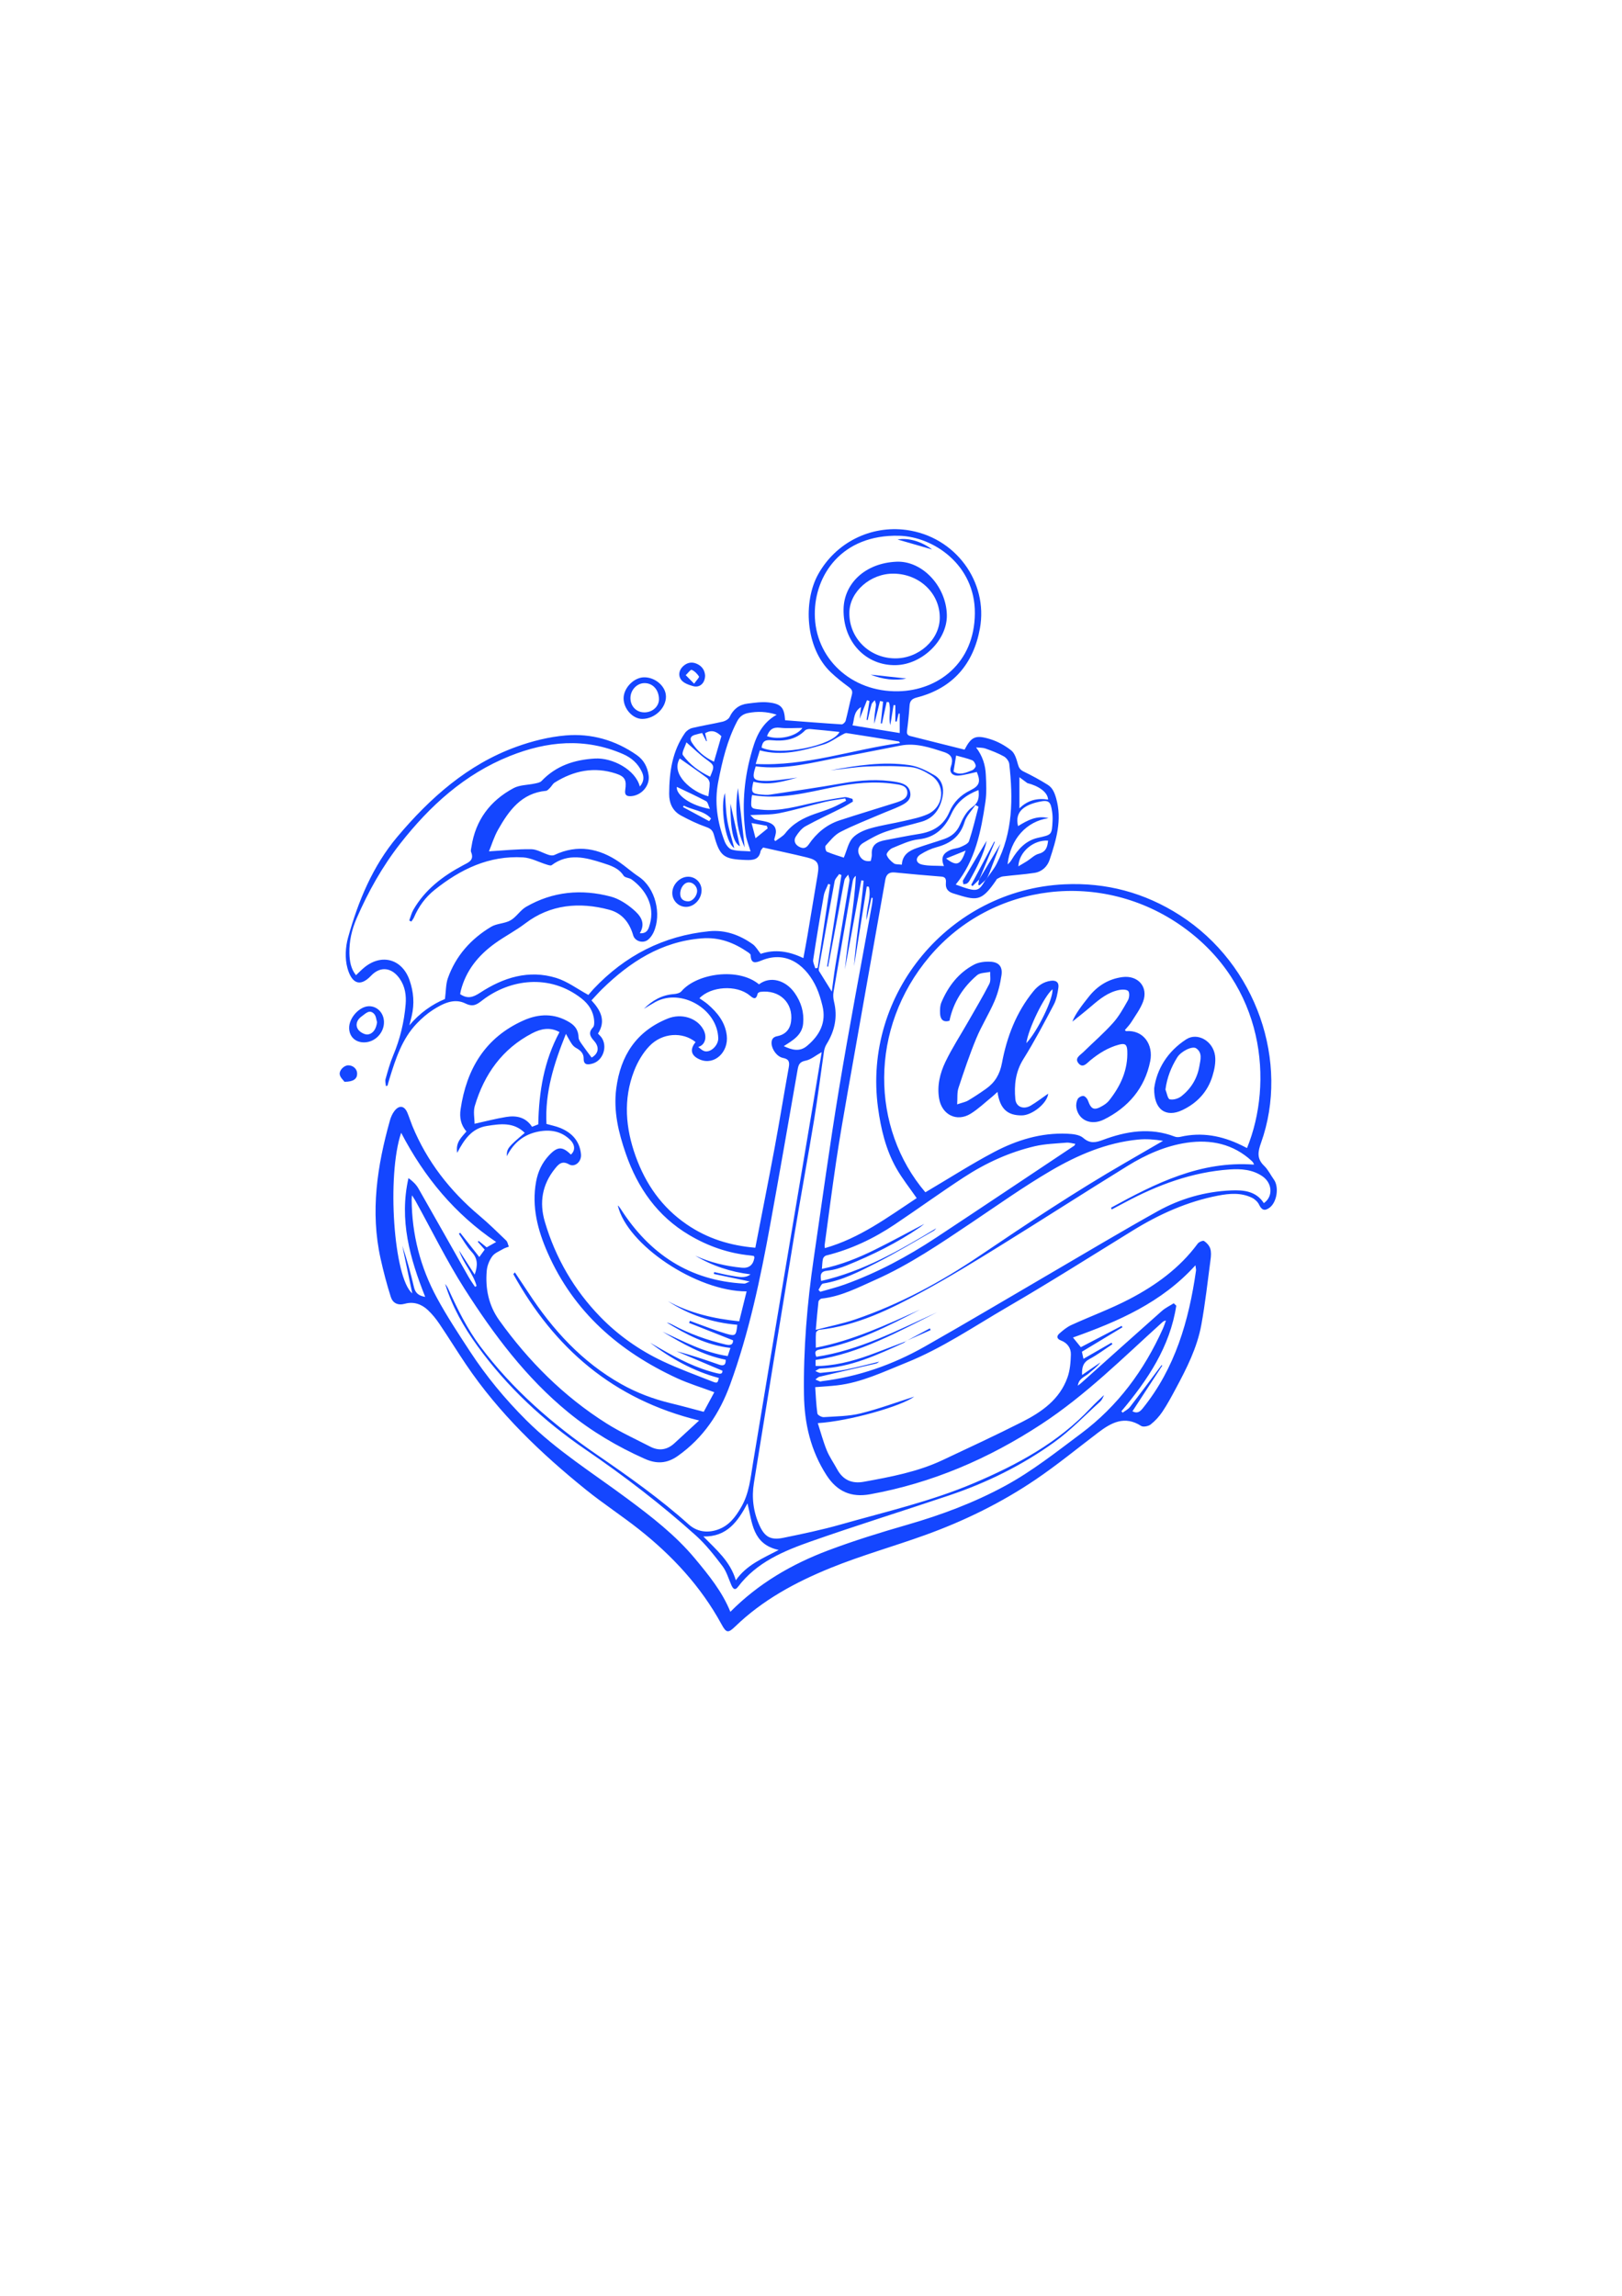 <?xml version="1.0" encoding="UTF-8"?>
<svg xmlns="http://www.w3.org/2000/svg" xmlns:xlink="http://www.w3.org/1999/xlink" id="Ebene_1" data-name="Ebene 1" viewBox="0 0 595.2 841.92" width="600" height="849">
  <defs>
    <style>
      .cls-1 {
        clip-path: url(#clippath);
      }

      .cls-2 {
        fill: none;
      }

      .cls-2, .cls-3 {
        stroke-width: 0px;
      }

      .cls-3 {
        fill: #1446ff;
      }
    </style>
    <clipPath id="clippath">
      <rect class="cls-2" width="595.2" height="841.92"/>
    </clipPath>
  </defs>
  <g class="cls-1">
    <g>
      <path class="cls-3" d="M141.61,398.32c-.06-.91-.36-1.83-.13-2.61.83-2.91,1.62-5.85,2.79-8.63,2.53-6.02,4.04-12.27,4.58-18.74.28-3.3-.19-6.57-2.16-9.41-2.87-4.15-7.07-4.75-10.53-1.11-4.29,4.52-7.24,2.46-8.69-2.89-.93-3.44-.72-7.58.24-11.06,3.72-13.42,9.09-26.34,18.09-37.02,11.98-14.21,25.79-26.55,43.68-33.02,5.8-2.1,12-3.65,18.13-4.17,9.37-.79,18.21,1.71,26.06,7.21,2.63,1.85,3.91,4.39,4.35,7.42.55,3.83-2.66,7.46-6.54,7.66-1.75.09-2.3-.62-2.05-2.29.53-3.57-.04-4.91-3.45-6.02-7.97-2.6-15.45-1.07-22.43,3.31-.71.44-1.12,1.33-1.74,1.95-.43.43-.94,1.03-1.45,1.08-9.04.85-13.62,7.26-17.59,14.26-1.47,2.6-2.35,5.54-3.34,7.95,5.22-.31,10.35-.86,15.47-.79,2.17.03,4.3,1.42,6.48,2.1.64.2,1.5.29,2.07.02,8.48-4.02,16.47-2.43,23.8,2.61,2.41,1.66,4.61,3.67,7.11,5.33,6.12,4.06,8.55,13.76,5.46,20.45-.46.99-1.14,1.97-1.97,2.66-1.88,1.56-4.87.61-5.5-1.57-1.33-4.6-3.99-8.09-8.77-9.38-11-2.95-21.68-1.96-30.82,5-3.56,2.71-7.45,4.69-11.02,7.25-6.15,4.41-10.76,9.98-12.66,17.49-.11.45-.16.91-.22,1.22,2.69,1.81,4.68,1.2,7.28-.5,8.5-5.57,17.86-8.58,27.98-5.45,4.08,1.26,7.7,4.02,11.79,6.24.38-.44,1.11-1.36,1.91-2.21,11.54-12.23,25.61-19.48,42.38-21.16,5.88-.59,11.23,1.35,15.99,4.74,1.17.83,1.91,2.26,2.96,3.55,5.17-1.76,10.35-.99,15.65,1.57.55-3.01,1.08-5.8,1.56-8.61,1.24-7.33,2.47-14.67,3.68-22.01.69-4.21.05-5.34-3.98-6.33-5.27-1.29-10.58-2.4-16.03-3.63-.26.37-.84.85-.95,1.41-.58,3.1-2.82,3.25-5.29,3.17-8.25-.27-9.67-1.3-11.83-9.27-.46-1.69-1.29-2.29-2.9-2.86-3.15-1.1-6.19-2.58-9.13-4.16-3.1-1.66-4.4-4.53-4.38-7.99.04-7.93,1.11-15.61,5.8-22.31.59-.84,1.69-1.6,2.69-1.84,3.71-.89,7.5-1.47,11.22-2.34.92-.22,2.09-.9,2.47-1.69,1.36-2.88,3.51-4.55,6.6-4.92,2.52-.3,5.11-.71,7.6-.44,4.76.5,5.86,1.9,6.16,6.55,6.91.52,13.83,1.08,20.75,1.51.48.03,1.32-.77,1.47-1.33.84-3.17,1.45-6.39,2.29-9.56.38-1.45-.18-2.11-1.29-2.92-2.25-1.65-4.45-3.39-6.47-5.32-9.42-9.01-10.12-26-4.63-35.9,6.47-11.66,19.25-18.07,32.4-16.29,17.98,2.43,30.08,19.06,26.97,36.14-2.37,13.02-9.94,21.94-23.15,25.32-1.75.45-2.55,1.19-2.67,3-.2,3.11-.53,6.22-.94,9.3-.23,1.73,1.01,1.78,2.03,2.04,6.35,1.62,12.7,3.19,19.1,4.79,2.47-4.7,3.95-5.53,9.4-3.85,2.76.85,5.47,2.35,7.73,4.15,1.31,1.04,1.93,3.19,2.41,4.96.37,1.36.83,2.15,2.15,2.79,3.01,1.45,5.97,3.06,8.8,4.83,1.75,1.09,2.5,2.81,3.12,4.99,2.25,7.92.03,15.22-2.39,22.51-.83,2.51-2.81,4.41-5.55,4.83-3.85.59-7.76.83-11.63,1.31-.73.09-1.43.56-2.12.91-.18.09-.26.39-.4.59-5.5,8-7.08,7.39-15.72,4.71-1.74-.54-2.84-1.63-2.66-3.73.08-1,.15-2.28-1.56-2.41-5.73-.45-11.46-.96-17.19-1.53-2.11-.21-3.14.73-3.48,2.69-4.63,26.14-9.29,52.27-13.89,78.41-1.46,8.27-2.89,16.54-4.13,24.84-1.53,10.27-2.85,20.56-4.25,30.85-.03.23.04.46.09,1.03,12.76-3.61,23.09-11.35,33.7-18.35-2.59-3.75-5.35-7.19-7.49-10.98-3.86-6.84-5.65-14.42-6.7-22.15-5.68-41.8,26.23-80,68.36-81.99,15.36-.73,29.48,3.06,42.39,11.33,28.29,18.13,40.33,54.03,29.81,83.47-1.18,3.31-1.63,5.83,1.13,8.48,1.46,1.4,2.37,3.37,3.58,5.05,1.95,2.73,1.12,8.27-1.58,10.29-1.82,1.36-2.91.9-3.86-1.1-.49-1.04-1.56-2.02-2.61-2.53-4.01-1.95-8.27-1.59-12.47-.78-11.29,2.18-21.58,6.82-31.32,12.83-15.31,9.44-30.51,19.06-46.06,28.1-12.21,7.1-23.95,15.13-37.16,20.41-8.22,3.29-16.25,7.22-25.21,8.26-2.53.29-5.08.42-8.05.66.23,3.23.35,6.47.8,9.67.08.57,1.56,1.39,2.35,1.33,4.53-.3,9.17-.3,13.53-1.38,6.86-1.7,13.52-4.19,19.65-6.14-4.72,3.53-23.87,9-35.38,9.72,1.1,3.42,1.99,6.79,3.29,9.98.99,2.42,2.54,4.61,3.8,6.93,2.15,3.96,5.44,5.4,9.82,4.6,9.84-1.79,19.68-3.62,28.83-7.92,9.77-4.59,19.56-9.14,29.19-14.01,7.23-3.66,13.85-8.27,16.7-16.37.93-2.62,1.17-5.57,1.24-8.39.06-2.38-1.3-4.26-3.66-5.15-1.54-.58-1.64-1.58-.59-2.52,1.35-1.2,2.81-2.41,4.44-3.15,7.05-3.22,14.37-5.9,21.23-9.47,9.69-5.05,18.5-11.4,25.11-20.37.45-.62,1.92-1.25,2.34-.98.98.64,1.94,1.71,2.28,2.8.39,1.24.28,2.71.1,4.04-1.06,8-1.94,16.03-3.39,23.96-1.53,8.33-5.35,15.88-9.33,23.29-1.55,2.89-3.1,5.79-4.92,8.51-1.18,1.77-2.68,3.41-4.34,4.72-.83.65-2.72,1.02-3.49.53-6.06-3.9-10.94-1.23-15.76,2.43-7.64,5.8-15.07,11.9-23,17.27-12.56,8.5-26.15,15.15-40.42,20.3-11.56,4.18-23.46,7.49-34.84,12.12-12.75,5.19-24.89,11.72-34.95,21.47-2.63,2.54-3.28,2.36-5.05-.89-7.55-13.84-18.06-25.14-30.34-34.84-6.27-4.95-13-9.33-19.22-14.34-16.68-13.44-32.08-28.17-44.15-46.05-3.31-4.9-6.41-9.94-9.72-14.84-1.24-1.84-2.66-3.62-4.28-5.14-2.33-2.19-5.25-3.2-8.42-2.32-2.63.73-4.46-.24-5.19-2.5-1.47-4.62-2.7-9.33-3.75-14.06-3.81-17.21-1.25-34.03,3.43-50.68.34-1.21.87-2.44,1.62-3.43,1.78-2.34,3.72-2.02,4.83.7.64,1.55,1.14,3.16,1.77,4.71,5.38,13.07,13.81,23.85,24.58,32.92,3.42,2.88,6.62,6.02,9.84,9.12.55.53.67,1.51,1,2.28-.69.27-1.44.45-2.07.83-1.4.83-3.12,1.47-4.01,2.7-1.08,1.48-1.87,3.45-2.03,5.28-.57,6.54.69,12.76,4.58,18.2,10.78,15.04,23.68,27.93,39.36,37.83,5.12,3.23,10.68,5.76,16.07,8.54,3.19,1.65,6.19,1.19,8.84-1.24,2.91-2.65,5.79-5.33,9.09-8.37-31.61-7.69-53.2-26.62-68.19-53.7.19-.21.39-.42.58-.63,1.63,2.44,3.27,4.87,4.88,7.33,8.95,13.7,19.72,25.54,34.18,33.66,5.69,3.2,11.71,5.46,18.04,6.99,3.95.95,7.87,2.04,12.19,3.17,1.2-2.22,2.54-4.7,3.88-7.19-4.78-1.78-9.37-3.16-13.69-5.15-21.17-9.78-37.9-24.28-47.46-46-3.64-8.27-5.94-16.91-4.24-26.13.67-3.63,2.16-6.85,4.68-9.56,3.14-3.38,4.95-3.43,8.08-.35,1.58-1.35,1.62-3.46-.13-5.26-3.26-3.34-7.43-4.01-11.76-3.18-5.22,1-9.13,4.02-11.61,9.06-.05-2.79.37-3.33,6.58-8.58-4.11-4.04-9-3.31-13.9-2.54-5.46.86-8.28,4.84-10.89,9.87-.68-3.93,1.65-5.74,3.39-7.86-2.11-2.35-2.58-5.23-2.15-8.1,2.17-14.78,9.03-26.37,23.15-32.64,5.59-2.48,11.27-2.66,16.79.69,2.23,1.35,3.29,3.04,3.36,5.62.02.83.69,1.71,1.21,2.46,1.13,1.64,2.35,3.22,3.58,4.88,2.45-1.4,3.03-3.74.87-6.15-1.49-1.66-2.16-3.02-.38-4.92.49-.52.5-1.66.43-2.5-.26-3.39-1.98-6.02-4.61-8.09-11.81-9.27-26.39-7-36.23.51-2.03,1.55-3.41,2.77-6.39,1.3-4.18-2.07-8.3.04-11.93,2.36-2.13,1.37-4.1,3.09-5.86,4.92-5.5,5.71-7.83,13.05-10.1,20.39-.26.83-.47,1.66-.72,2.49-.01.04-.15.04-.62.15ZM362.24,321.98c1.16-1.71,2.5-3.32,3.44-5.14,6.07-11.64,6.07-24.1,4.68-36.69-.11-1.01-1.05-2.27-1.96-2.78-2.13-1.19-4.45-2.08-6.76-2.89-1.07-.38-2.31-.3-3.47-.42,2.43,3.2,3.41,6.49,3.58,9.96.16,3.34.34,6.75-.15,10.03-1.6,10.8-3.68,21.5-10.89,30.32,8.02,2.99,8.32,2.64,10.92-1.69.2-.24.4-.47.6-.71ZM332.17,492.02s-.04-.05-.04-.05c-.06.14-.09.35-.2.4-9.9,4.49-19.75,9.18-30.93,9.57-.62.02-1.21.59-1.82.91.66.24,1.35.73,1.98.67,3.02-.3,6.06-.58,9.03-1.17,4.18-.84,8.3-1.95,12.45-2.94-.38.33-.79.6-1.24.71-6.91,1.61-13.82,3.19-20.73,4.83-.53.13-.97.67-1.45,1.01.56.24,1.1.51,1.68.71.2.07.47-.07.7-.1,13.44-1.65,26-6.05,37.72-12.69,15.51-8.79,30.82-17.92,46.22-26.9,13.05-7.61,26.01-15.38,39.2-22.73,8.33-4.64,17.43-7.26,27.01-7.66,4.59-.19,9.16.21,12.02,4.66,3.46-2.4,3.17-7.33-.53-9.86-3.64-2.49-7.8-2.78-11.98-2.5-13.82.95-26.47,5.68-38.57,12.16-1.58.84-3.16,1.68-4.74,2.52-.09-.21-.17-.43-.26-.64,16.33-8.95,32.87-17.27,52.44-15.81-.07-.26-.08-.43-.16-.55-.18-.26-.36-.53-.59-.75-6.8-6.31-15.06-8.02-23.84-6.74-7.81,1.14-15.06,4.37-21.75,8.5-15.84,9.76-31.48,19.85-47.31,29.64-9.17,5.68-18.38,11.32-27.86,16.46-11.95,6.49-24.15,12.53-37.99,14.04-.45.05-1.17.69-1.2,1.11-.14,1.71-.06,3.44-.06,5.45,13.61-2.62,25.93-8.4,38.3-14-11.7,6.07-23.43,12.08-36.54,14.59-1.46.28-2.52.54-1.59,2.75,15.91-2.38,29.97-9.82,44.36-16.34-14.31,7.11-28.29,15.06-44.62,17.51v2.18c.77,0,1.39.03,2.01,0,7.03-.39,13.68-2.36,20.2-4.87,3.56-1.37,7.13-2.7,10.69-4.06ZM457.6,421.04c9.75-24,6.51-59.76-23.66-81.22-29.6-21.06-69.78-16.27-92.82,10.94-22.35,26.39-21.58,62.98-1.56,86.5.31-.18.65-.36.97-.56,8.05-4.75,15.93-9.8,24.18-14.16,8.34-4.41,17.29-7.18,26.91-6.76,2.01.09,4.49.33,5.86,1.53,2.47,2.16,4.54,1.75,7.19.76,8.64-3.23,17.42-4.69,26.42-1.22.62.24,1.42.22,2.08.07,7.84-1.81,15.22-.39,22.33,3.07.7.34,1.39.7,2.1,1.05ZM301.5,385.86c-2.15,1.19-3.91,2.73-5.89,3.12-2.17.42-2.6,1.45-2.92,3.27-3.31,18.98-6.6,37.96-10.06,56.92-3.62,19.84-7.76,39.55-14.68,58.56-3.87,10.64-9.83,19.62-19.23,26.27-4.04,2.86-7.85,2.96-12.13,1.05-10.06-4.49-19.49-10.05-28.01-17.01-15.55-12.71-27.44-28.61-38.12-45.36-6.6-10.36-12.03-21.47-17.99-32.24-.31-.55-.67-1.07-1.29-2.07-.08.94-.13,1.25-.12,1.56.07,12.81,3.21,24.9,9.29,36.11,3.65,6.73,7.89,13.16,12.09,19.58,5.97,9.13,12.88,17.49,20.62,25.21,11.18,11.15,24.52,19.47,37.09,28.81,8.94,6.64,17.72,13.41,24.9,22.04,5,6.02,9.95,12.05,12.96,19.5,10.31-10.4,22.5-17.48,35.83-22.51,9.56-3.61,19.37-6.63,29.19-9.46,12.42-3.58,24.43-8.07,35.8-14.24,9.96-5.4,18.79-12.42,27.83-19.17,13.57-10.12,23.18-23.22,30.07-38.51.43-.96.74-1.98,1.11-2.97-.75.11-1.09.43-1.44.74-14.34,12.96-27.99,26.64-44.34,37.33-19.36,12.66-40.05,21.55-62.79,25.67-6.87,1.25-12.08-.97-15.96-6.97-5.85-9.06-8.14-18.98-8.29-29.6-.24-16.76,1.15-33.4,3.58-49.96,3.04-20.72,5.85-41.49,9.27-62.15,3.74-22.64,8.07-45.18,12.13-67.77.14-.76.17-1.54.25-2.31-.16-.03-.32-.06-.48-.09-.57,2.58-1.13,5.16-1.81,8.25-.18-4.48,1.88-8.34.86-12.31-.25-.02-.51-.04-.76-.06-1.56,9.75-3.12,19.5-4.68,29.24.74-10.52,2.61-20.91,3.53-31.39-.29-.04-.57-.07-.86-.11-2,10.89-4,21.78-6.01,32.66,1.05-11.47,3.47-22.76,4.01-34.33-.72.57-1.01,1.23-1.13,1.93-2.37,13.55-4.75,27.09-7.05,40.65-.2,1.15-.12,2.42.16,3.55,1.39,5.63.29,10.76-2.71,15.62-.48.78-.82,1.74-.95,2.65-1.22,8.3-2.24,16.64-3.6,24.91-2.36,14.36-5,28.67-7.38,43.02-4.98,30.14-9.88,60.29-14.75,90.45-.86,5.32-.21,10.54,2.02,15.48,1.93,4.29,4.12,5.57,8.81,4.61,7.04-1.44,14.09-2.91,21-4.87,16.44-4.68,33.15-8.49,48.96-15.21,15.86-6.75,30.85-14.81,42.83-27.58,1.54-1.64,3.22-3.14,4.84-4.71-.34.91-.75,1.81-1.42,2.42-5.57,5.03-10.8,10.54-16.86,14.9-11.8,8.49-24.8,14.88-38.6,19.52-16.81,5.66-33.76,10.93-50.5,16.8-10.11,3.55-20.07,7.67-26.9,16.7-1.21,1.6-1.92.58-2.5-.74-1.01-2.34-1.74-4.91-3.24-6.89-2.99-3.93-6.08-7.9-9.74-11.19-12.74-11.45-26.32-21.85-40.47-31.52-15.3-10.45-28.76-22.94-39.65-37.98-5.05-6.96-9.32-14.46-11.87-22.78.57.66.97,1.42,1.32,2.2,3.29,7.21,6.78,14.3,11.55,20.68,11.87,15.88,26.63,28.66,42.88,39.81,11.61,7.97,23.08,16.09,33.6,25.51,2.93,2.63,6.63,3.3,10.56,1.97,4.27-1.44,6.67-4.72,8.78-8.4,2.84-4.93,3.35-10.43,4.24-15.87,3.73-22.64,7.53-45.27,11.32-67.91,3.61-21.53,7.24-43.05,10.85-64.57,1.03-6.13,2.04-12.27,3.07-18.47ZM200.49,412.18c1.67.48,3.49.82,5.16,1.51,4.3,1.78,7.11,4.88,7.55,9.65.25,2.71-2.29,4.9-4.39,3.69-2.59-1.49-3.85-.06-5.18,1.6-4.68,5.81-5.78,12.39-3.7,19.44,3.92,13.3,10.77,25.05,20.38,34.93,6.52,6.71,14.26,12.17,22.78,16.2,5.98,2.83,12.23,5.09,18.38,7.52,1.75.69,1.92.5,2.3-1.34-9.33-2.46-17.58-7.13-25.24-12.93l3.86,2.21c6.53,3.74,13.19,7.19,20.59,8.97,1.31.32,2.17.4,2.12-.9-5.77-2.45-11.3-4.79-16.83-7.13,5.31,1.35,10.43,3.09,15.53,4.88,1.7.6,2.58.21,2.49-1.78-8.54-1.68-15.88-5.92-23.17-10.29,7.71,3.53,15.2,7.64,23.91,8.95.36-1.07.67-1.99,1-2.99-8.88-1.03-16.21-4.93-23.34-9.3.69.12,1.33.39,1.93.71,6.23,3.36,12.82,5.74,19.71,7.35,2.12.5,2.71-.3,2.65-1.56-5.62-2.22-10.86-4.3-16.11-6.38.1-.25.2-.5.3-.76.72.27,1.44.56,2.17.82,3.68,1.31,7.32,2.78,11.07,3.88,3.53,1.04,3.72.77,4.14-3.25-9.2-.77-17.71-3.62-25.48-8.68,8.11,4.43,16.87,6.45,26.18,7.4.92-3.72,1.81-7.29,2.72-10.97-18.4.02-43.92-17.13-47.24-31.45.07.02.16.02.19.06.29.38.59.75.85,1.14,10.6,16.56,25.32,26.34,45.29,27.39.56.03,1.15-.42,2.06-.77-4.83-1.02-9.01-1.9-13.19-2.78.05-.23.1-.46.15-.68,2.24.48,4.47,1.08,6.74,1.41,2.2.32,4.51,1.03,6.59-.57-7.3-.9-14.04-3.11-20.27-6.86,5.42,2.48,11.11,3.84,17.02,4.42q3.95.39,4.65-3.57c.04-.2-.08-.44-.14-.72-.5-.08-.96-.18-1.43-.22-8.01-.79-15.44-3.4-22.33-7.48-11.63-6.88-18.89-17.25-23.25-29.8-2.69-7.75-4.61-15.65-3.52-23.98,1.57-12.04,7.34-20.96,18.88-25.63,5-2.02,10.69-.28,13.05,3.96,1.54,2.76.71,5.78-1.85,6.44.82.71,1.73,1.54,2.71,1.63,2.27.22,4.7-2.47,4.64-4.81-.3-10.78-13.65-18.47-23.09-13.3-1.43.79-2.81,1.68-4.21,2.52,3.06-3.09,6.62-5.11,11.04-5.43.95-.07,2.19-.37,2.75-1.03,5.63-6.59,20.9-8.84,28.46-2.54,4.16-3.19,9.78-1.51,13.05,3.1,2.41,3.41,3.54,7.13,3.15,11.28-.4,4.28-3.78,6.16-7.11,8.29,3.06,1.45,5.87,2.15,8.52-.07,4.61-3.85,7.19-8.58,5.66-14.78-.55-2.24-1.21-4.49-2.16-6.59-3.34-7.39-10.4-14-20.13-10.01-2.18.9-3.93,1.42-4.04-1.92-.01-.36-.55-.77-.93-1.04-5.13-3.52-10.53-5.65-17.04-5.13-14.84,1.19-26.32,8.64-36.58,18.65-1.29,1.26-2.48,2.64-3.86,4.1,3.21,3.48,5.49,7.36,2.38,12.19.48.51.9.88,1.23,1.32,2.46,3.37.63,8.71-3.38,9.72-1.5.38-3.14.61-3.1-1.86.03-1.91-1.15-3.03-2.73-3.89-.63-.34-1.22-.89-1.62-1.49-.8-1.18-1.45-2.46-2.16-3.7-4.38,10.84-7.73,21.41-7.14,32.97ZM277.17,457.61c2.42-12.51,4.85-24.64,7.11-36.81,1.81-9.75,3.38-19.53,5.15-29.29.36-1.98.15-3.1-2.11-3.54-2.17-.42-4.07-3.05-4.19-5.24-.08-1.47.5-2.43,2.05-2.73,3.01-.58,4.73-2.46,5.11-5.45.86-6.75-4.21-11.66-11.22-10.82-.39.05-.99.39-1.06.69-.6,2.67-1.84,1.49-3.02.54-4.75-3.86-14.09-3.29-18.33,1.12,1.04.74,2.14,1.41,3.1,2.24,3.52,3.05,6.36,6.56,6.93,11.4.72,6.14-4.49,10.95-9.63,8.93-3.46-1.36-4.11-3.69-1.81-6.49-4.73-3.85-12.22-3.48-16.96,1.48-2.4,2.51-4.31,5.78-5.58,9.04-4.09,10.48-3.16,21.09.57,31.43,3.66,10.13,9.53,18.62,18.65,24.89,7.7,5.3,16.07,7.82,25.23,8.61ZM234.8,288.41c1.52-1.81,1.61-3.53.75-5.36-1.46-3.12-3.85-5.22-6.99-6.58-13.96-6.05-27.82-4.72-41.51.76-16.58,6.64-29.35,18.3-40.16,32.09-6.55,8.36-11.79,17.67-16.03,27.48-1.78,4.12-2.74,8.36-2.64,12.81.07,2.82.49,5.63,2.41,8.02,1.16-1.08,2.09-2.07,3.14-2.91,6.35-5.13,13.78-3,16.49,4.66,1.53,4.34,1.87,8.73.82,13.21-.27,1.15-.58,2.29-.86,3.43,3.78-4.53,8.43-7.76,13.06-9.66.39-2.97.3-5.44,1.06-7.61,2.91-8.23,8.47-14.44,15.87-18.88,2.09-1.26,4.99-1.15,7.13-2.37,2.15-1.22,3.57-3.72,5.71-4.96,9.77-5.64,20.29-6.61,31.06-3.76,2.95.78,5.82,2.64,8.18,4.65,2.5,2.12,4.87,4.84,2.49,8.8,2.83.22,3.25-1.77,3.69-3.32,1.93-6.78-1.58-12.7-6.68-16.41-.87-.63-2.46-.61-2.95-1.38-1.82-2.84-4.81-3.75-7.61-4.65-6.28-2.02-12.7-3.78-18.8.79-.37.28-1.29-.06-1.91-.25-2.86-.88-5.67-2.44-8.57-2.61-12.5-.74-23.01,4.35-32.51,11.96-3.36,2.69-5.83,6.11-7.53,10.08-.23.54-.64,1.01-.97,1.51-.25-.13-.5-.26-.76-.39.48-1.29.79-2.67,1.46-3.85,4.28-7.48,10.86-12.47,18.31-16.42,1.99-1.06,4.16-1.83,2.93-4.84-.22-.53.02-1.27.12-1.9,1.48-9.81,6.86-16.95,15.45-21.55,2.26-1.21,5.2-1.12,7.81-1.69.86-.19,1.92-.35,2.46-.93,5.35-5.62,12.07-7.81,19.6-8.24,6.46-.37,14.86,4.1,16.46,10.24ZM299,225.07c-.03,16.09,13.21,28.78,30.71,28.39,14.44-.32,27.89-10.21,28.02-28.61.13-17.78-15.21-28.12-27.77-28.44-21.29-.54-31.04,14.71-30.96,28.66ZM299.37,487.73c5.21-1.36,9.92-2.28,14.42-3.81,16.37-5.57,31.5-13.78,45.75-23.4,17.55-11.86,35.16-23.58,53.51-34.17,4.58-2.64,9.16-5.3,13.74-7.96-3.06-.51-6.14-.76-9.18-.46-11.61,1.15-22.16,5.67-32.04,11.45-9.98,5.84-19.44,12.58-29.06,19.03-11.42,7.66-22.78,15.43-35.4,21.03-6.32,2.81-12.53,6.07-19.6,6.82-.44.05-1.12.69-1.17,1.12-.37,3.16-.62,6.33-.98,10.34ZM276.46,286.64c-.96,3.95-.68,4.41,2.97,4.72,1.03.09,2.1.18,3.11.02,8.84-1.34,17.7-2.6,26.5-4.15,6.68-1.18,13.33-1.67,20.02-.46,2.25.41,4.53,1.22,4.96,3.84.45,2.75-1.69,3.97-3.73,4.95-2.3,1.1-4.73,1.95-7.07,2.96-4.99,2.14-10.07,4.1-14.89,6.58-2.09,1.08-3.71,3.17-5.34,4.98-.33.36,0,2.06.43,2.24,2.21.95,4.55,1.61,6.22,2.17,1.18-2.81,1.66-5.5,3.22-7.2,1.56-1.71,4.08-2.83,6.39-3.5,4.13-1.2,8.44-1.8,12.64-2.79,2.87-.67,5.83-1.24,8.5-2.43,6.1-2.72,6.73-10.83,1.12-14.36-2.18-1.37-4.74-2.69-7.23-2.92-5.3-.49-10.68-.45-16.01-.23-4.54.19-9.06.93-13.58,1.43,9.6-1.81,19.27-3.34,29.02-1.94,3.19.46,6.36,2.04,9.19,3.71,2.75,1.64,3.59,4.66,2.98,7.81-.86,4.44-3.11,7.9-7.7,9.24-4.37,1.27-8.86,2.19-13.15,3.66-2.89.99-5.64,2.55-8.28,4.13-1.49.89-2.33,2.49-1.48,4.36.81,1.8,2.22,2.6,4.27,2.25.14-.84.42-1.63.37-2.4-.23-3.57,2.03-4.69,4.95-5.23,4.09-.76,8.16-1.62,12.26-2.26,5.17-.8,9.13-3.04,11.27-8.1,1.51-3.56,4.09-6.17,7.66-7.91,3.48-1.69,3.84-3.26,2.39-6.75-2.22.47-4.38,1.13-6.57,1.33-2.44.22-3.62-1.27-2.94-3.25.94-2.76.42-4.41-2.52-5.37-5.14-1.67-10.35-3.46-15.94-2.39-7.22,1.39-14.42,2.86-21.65,4.2-10.4,1.93-20.71,4.86-31.51,3.43-1.51,4.64-1.03,5.33,3.88,5.34,1.44,0,2.88-.13,4.31-.29,2.38-.27,4.74-.61,7.12-.92-5.25,1.41-10.48,3.01-16.14,1.49ZM394.63,419.5c-1.16-.17-2.24-.53-3.28-.44-3.89.33-7.86.43-11.64,1.31-9.34,2.19-18.01,6.17-26.02,11.4-8.56,5.59-16.86,11.6-25.36,17.3-7.75,5.2-16.09,9.14-25.19,11.4-.47.12-1.04.72-1.15,1.2-.26,1.12-.26,2.3-.39,3.7,7.02-1.45,13.3-4.01,19.39-7.01,6.01-2.96,11.88-6.19,18.19-9.5-.77.59-1.19.96-1.65,1.27-8.36,5.71-17.38,10.15-26.74,13.94-2.28.92-4.72,1.71-7.14,1.95-2.56.25-2.7,1.48-2.32,3.78,15.54-3.55,28.93-11.32,42.23-19.32-.31.39-.64.74-1.04.97-6.94,3.94-13.77,8.1-20.88,11.71-6.25,3.16-12.51,6.47-19.61,7.59-.67.11-1.13,1.52-1.69,2.32l.67.7c2.96-.87,5.97-1.6,8.86-2.64,11.95-4.29,23.08-10.25,33.65-17.23,16.95-11.19,33.81-22.49,50.71-33.75.11-.08.15-.26.37-.66ZM205.31,378.5c-3.45-1.93-6.83-1.24-10.03.43-10.99,5.72-17.58,15.03-21.05,26.66-.62,2.08-.09,4.5-.09,6.54,4-.88,7.78-1.88,11.61-2.5,3.73-.61,7.19.08,9.48,3.61.96-.38,1.82-.72,2.29-.9.22-12.02,2.12-23.29,7.78-33.83ZM147.2,415.45c-5.32,15.72-2.74,53.21,4.08,58.91-1.26-6.02-2.46-11.76-3.66-17.5,1.7,5.03,3.1,10.1,4.29,15.22.51,2.19,1.75,3.16,4.12,3.56-5.62-14.11-9.62-28.22-6.14-43.58,1.54,1.11,2.82,2.34,3.66,3.82,6.15,10.75,12.22,21.56,18.33,32.33.73,1.29,1.62,2.5,2.43,3.75.19-.11.38-.21.57-.32-1.29-4.73-4.91-8.36-6.41-13.01,1.87,2.89,3.74,5.79,5.71,8.84,1.13-3.21,1.26-5.83-1.13-8.37-1.83-1.95-3.13-4.4-4.67-6.63.17-.11.33-.23.5-.34,2.3,2.92,4.6,5.84,7,8.89.77-1.07,1.37-1.89,1.97-2.72-.93-1.05-1.72-1.96-2.52-2.87.11-.11.21-.21.32-.32.96.78,1.92,1.55,2.93,2.36,1.01-.57,1.97-1.11,3.49-1.96-15.17-10.27-26.34-23.73-34.85-40.05ZM411.5,517.6c.15.17.3.35.46.52.91-.69,2.03-1.23,2.71-2.11,3.91-5.06,7.72-10.21,11.57-15.33.09.05.18.1.27.15-3.66,5.6-7.32,11.2-10.96,16.79,1.72.87,2.69.26,3.76-1.06,11.93-14.77,16.95-32.2,19.57-50.56.06-.4-.08-.82-.21-1.95-12.47,13.76-28.4,20.6-44.94,26.5,1.05,1.29,1.9,2.33,2.89,3.55,5.01-2.62,9.99-5.22,14.97-7.82.1.17.2.34.3.51-4.92,2.97-9.84,5.93-14.88,8.97.16.75.35,1.59.57,2.61,3.51-2.02,6.9-3.97,10.29-5.92.11.18.22.37.33.55-2.78,1.83-5.45,3.86-8.38,5.43-2.46,1.32-2.86,3.2-2.75,5.86,2.41-1.65,4.58-3.13,6.75-4.62-1.26,1.67-2.88,2.83-4.38,4.12-1.42,1.22-3.61,1.79-3.92,4.44.54-.43.86-.66,1.15-.92,9.89-8.84,19.76-17.71,29.69-26.51,1.28-1.13,2.89-1.89,4.35-2.81.31.29.62.59.93.88-2.32,15.09-10.5,27.27-20.13,38.72ZM312.84,292.96c.05.32.1.64.15.96-1.25.73-2.46,1.53-3.75,2.19-4.55,2.3-9.21,4.42-13.67,6.88-1.44.8-2.61,2.33-3.53,3.77-.87,1.37-.39,2.85,1.09,3.68,1.38.78,2.55.81,3.65-.8,2.81-4.13,6.54-7.26,11.33-8.83,6.82-2.24,13.7-4.28,20.54-6.46,1.99-.64,4.42-1.45,4.3-3.85-.13-2.55-2.78-2.76-4.79-3.05-7.53-1.08-14.95-.3-22.37,1.2-9.8,1.98-19.56,4.63-29.81,2.88-.07.39-.17.77-.2,1.16-.32,3.83-.31,3.78,3.43,4.19,7.01.76,13.61-1.34,20.32-2.75,3.43-.72,6.89-1.33,10.35-1.81.94-.13,1.97.4,2.96.62ZM284.99,262.05c-3.79-1.19-7.03-1.26-10.37-.63-1.98.37-3.24,1.35-4.17,3.15-3.63,6.96-5.41,14.5-6.89,22.1-1.46,7.49-.34,14.8,2.35,21.86.46,1.21,1.54,2.71,2.64,3.02,2.15.61,4.5.47,6.87.65-.68-2.33-1.51-4.26-1.79-6.27-1.37-9.77-.72-19.46,1.86-28.96,1.54-5.7,3.33-11.4,9.52-14.92ZM274.29,551.38c-3.5,6.58-7.47,12.34-16.19,12.16,4.72,4.86,9.85,9.06,11.92,16.08,3.93-5.66,9.81-8.02,15.72-11.13-9.68-2.12-9.67-10.04-11.45-17.1ZM277.31,280.13c18.45.94,35.37-5.3,52.96-7.67-.25-.35-.32-.56-.42-.58-6.38-1.05-12.77-2.1-19.16-3.07-.51-.08-1.13.33-1.65.6-2.3,1.21-4.46,2.88-6.9,3.61-7.56,2.25-15.21,4.32-23.32,2.12-.47,1.54-.88,2.89-1.51,4.98ZM303.86,354.5c-.12-.03-.24-.05-.36-.08,1.76-11.17,3.51-22.34,5.27-33.52l-.82-.39c-.58.88-1.5,1.7-1.68,2.66-2,10.67-3.9,21.36-5.8,32.05-.05.29-.06.67.09.9,1.5,2.45,3.03,4.89,4.67,7.52.45-3.29.81-6.38,1.31-9.44,1.71-10.41,3.48-20.81,5.17-31.22.11-.71-.29-1.5-.46-2.26-.47.67-1.21,1.28-1.37,2.02-.79,3.75-1.42,7.54-2.13,11.31-1.28,6.82-2.58,13.64-3.88,20.45ZM359.08,289.69c-4.46,1.75-7.93,4.28-9.98,8.75-2.33,5.08-5.85,8.68-12,9.34-3.31.36-6.53,1.94-9.69,3.23-.92.38-2.24,1.91-2.05,2.47.41,1.21,1.54,2.31,2.64,3.11.67.49,1.8.33,2.93.49.22-3.64,2.65-5.11,5.46-6.1,3.31-1.17,6.69-2.14,10.01-3.29,2.65-.92,4.64-2.46,5.86-5.23,1.03-2.35,2.39-4.97,4.37-6.37,2.44-1.72,2.75-3.59,2.44-6.4ZM384.76,300.02c-8.02,1.1-14.02,7.62-15.02,16.93.61-.47,1.1-1.04,1.48-1.68,2.29-3.8,5.13-7.03,9.63-8.04,5.1-1.15,5.14-1.01,5.39-6.24.05-1.11,0-2.24-.16-3.34-.52-3.8-1.24-4.45-4.99-3.6-4.98,1.13-8.85,3.44-7.51,8.88,3.46-2.14,6.98-4.03,11.18-2.91ZM284.1,307.92c.13.18.26.35.39.53,1.24-.96,2.75-1.71,3.68-2.9,2.83-3.64,6.64-5.63,10.84-7.1,2.11-.74,4.25-1.4,6.31-2.26,1.76-.73,3.43-1.7,5.14-2.56-.1-.28-.2-.57-.3-.85-2.46.41-4.96.67-7.38,1.25-5.65,1.34-11.22,3.04-16.91,4.17-3.23.64-6.62.46-10.54.68.77.71,1.19,1.36,1.75,1.54,1.28.41,2.65.53,3.96.86,1.87.47,3.57,1.28,3.68,3.5.05,1.04-.4,2.11-.63,3.16ZM359.07,295.8c-.38-.2-.77-.4-1.15-.6-1.36,2.06-3.29,3.94-3.97,6.2-1.6,5.35-5.22,7.91-10.29,9.27-2.04.55-4.05,1.49-5.85,2.63-2.03,1.29-1.79,3.22.56,3.75,2.44.55,5.04.36,8.02.52-1.46-3.43.15-4.85,2.23-5.84,1.2-.57,2.67-.59,3.89-1.14,1.15-.52,2.76-1.19,3.08-2.16,1.38-4.14,2.36-8.41,3.48-12.63ZM279.46,274.12c6.6,3.21,26.2-.68,28.6-5.74-3.61-.37-7.17-.76-10.73-1.06-.64-.05-1.52.1-1.92.51-3.42,3.45-7.77,4.02-12.19,3.6-2.36-.23-3.42.28-3.75,2.69ZM315.98,259.24c-2.84,1.75-2.4,4.35-3.14,6.74,5.9.95,11.44,1.85,17.31,2.8v-7.13c-.13,0-.27-.01-.4-.02l-.69,2.93c-.17,0-.34-.01-.51-.02v-5.99c-.22,0-.44,0-.66,0-.39,2.44-.79,4.88-1.18,7.33-.8-2.82.4-5.71-.54-8.43-.27-.02-.53-.04-.8-.06-.58,2.64-1.16,5.28-1.74,7.92-.14-.03-.28-.06-.43-.09.28-2.66.57-5.31.85-7.97-.37-.07-.74-.14-1.12-.21-.7,2.78-1.39,5.57-2.09,8.35-.13-2.34.3-4.56.59-6.8.08-.59-.27-1.23-.42-1.85-.4.48-1,.91-1.17,1.46-.57,1.92-.98,3.89-1.45,5.84-.13-.03-.27-.07-.4-.1.35-2.3.7-4.6,1.05-6.9-.3-.1-.59-.2-.89-.3-.84,2.13-1.69,4.25-2.71,6.83.2-1.64.34-2.79.53-4.33ZM249.44,278.12c-3.47,5.77,4.43,12.3,10.5,13.87.18-1.58.49-3.17.48-4.75,0-.69-.46-1.62-1.02-2.03-3.24-2.41-6.57-4.7-9.96-7.09ZM257.65,268.77c-.96.24-1.89.43-2.78.71-1.48.47-1.85,1.44-1.01,2.76,1.96,3.1,4.62,5.4,8.13,7.06.95-3.26,1.84-6.35,2.72-9.36-1.77-1.74-3.58-2.51-5.98-1.07.22.93.44,1.89.67,2.85-.07.03-.14.06-.21.09-.48-.96-.97-1.92-1.53-3.03ZM251.88,272.19c-.48,1.63-1.87,3.9-1.27,4.72,2.53,3.47,6.01,6.03,9.97,7.9,1.76-4.09,1.63-4.15-1.58-6.49-2.3-1.68-4.34-3.71-7.12-6.12ZM374.08,284.99v11.43c3.08-3.05,6.61-3.84,10.52-3.21-.11-2.76-3.52-5.04-7.61-6.06-.78-.58-1.56-1.16-2.91-2.15ZM299.18,355.1c.29-.05.59-.11.88-.16,1.53-10.19,3.06-20.38,4.59-30.57-.24-.08-.48-.16-.72-.24-.56,1.41-1.37,2.78-1.63,4.24-1.4,7.85-2.7,15.71-3.9,23.59-.15.99.5,2.09.78,3.14ZM373.68,317.69c1.36-.81,2.34-1.37,3.29-1.97,1.39-.89,2.65-2.24,4.17-2.63,2.74-.72,3.22-2.54,3.46-4.84-5.27-.34-10.66,4.03-10.92,9.45ZM350.85,277.05c-.31,1.92-.6,3.73-.95,5.87,2.23,1.52,4.6.4,6.9-.51.57-.23,1.3-1.13,1.24-1.64-.09-.73-.68-1.76-1.31-2.01-1.96-.76-4.05-1.21-5.87-1.72ZM281.46,269.94c4.35,1.51,10.76.13,13-3.03-2.95,0-5.66.24-8.3-.07-2.54-.29-3.86.73-4.7,3.1ZM260.51,296.62c-.56-1.19-.74-2.48-1.41-2.84-3.54-1.89-7.2-3.55-10.73-5.24-.4,2.92,5.08,6.9,12.14,8.08ZM281.7,303.77c-.1-.31-.2-.63-.3-.94-1.71-.31-3.42-.63-5.61-1.03.53,2.02.91,3.48,1.46,5.58,1.79-1.45,3.12-2.53,4.45-3.61ZM354.35,311.92c-2.65,1.07-4.77,1.92-7.18,2.89,3.94,3,5.36,2.44,7.18-2.89ZM260.23,301.12c.23-.33.46-.65.69-.98-2.62-2.9-6.72-3.07-10.01-4.73-.1.18-.19.35-.29.53,3.21,1.73,6.41,3.45,9.62,5.18Z"/>
      <path class="cls-3" d="M244.38,255.32c.05,4.27-4.07,8.23-8.64,8.29-3.5.05-6.91-3.68-6.91-7.55,0-3.79,3.73-7.65,7.47-7.72,4.12-.08,8.03,3.3,8.07,6.98ZM236.42,261.21c3.04,0,5.44-2.19,5.39-4.92-.06-3.42-2.31-5.86-5.36-5.82-2.77.03-5.13,2.58-5.11,5.52.02,3,2.18,5.21,5.09,5.21Z"/>
      <path class="cls-3" d="M140.9,374.77c.07,3.96-3.25,7.43-7.19,7.5-3.27.06-5.54-2.06-5.59-5.24-.07-3.74,3.74-7.95,7.25-8.02,3.05-.05,5.47,2.46,5.53,5.75ZM138.36,374.85c-.28-.86-.34-2.24-1.06-3.01-1.74-1.87-3.2-.06-4.54.86-1.7,1.16-2.5,3.05-1.38,4.79.66,1.03,2.52,2.05,3.65,1.87,1.99-.32,3.03-2.14,3.34-4.51Z"/>
      <path class="cls-3" d="M252.58,321.5c2.78.03,4.96,2.33,4.86,5.12-.1,3.19-2.76,5.96-5.72,5.94-2.84-.01-5.11-2.4-5.02-5.27.1-3.07,2.89-5.82,5.87-5.79ZM255.81,326.61c-.03-1.6-1.5-3.07-3.05-3.04-1.73.02-3.23,2.07-3.14,4.35.06,1.77,1.2,2.54,2.79,2.61,1.72.08,3.43-1.99,3.4-3.92Z"/>
      <path class="cls-3" d="M258.74,247.68c-.03,2.83-1.97,4.58-4.41,3.9-1.57-.44-3.43-1.1-4.35-2.28-1.15-1.48-.9-3.56.67-5.01,1.47-1.36,3.21-1.75,5.09-.89,1.94.88,2.88,2.43,3,4.29ZM254.71,250.68c.87-1.24,1.98-2.34,1.79-2.63-.64-1.01-1.62-2.01-2.7-2.45-.39-.16-1.43,1.26-2.17,1.95.88.89,1.76,1.79,3.08,3.13Z"/>
      <path class="cls-3" d="M126.41,396.73c-.4-.57-1.45-1.46-1.71-2.53-.39-1.59,1.49-3.49,3.06-3.51,1.83-.02,3.31,1.35,3.3,3.05,0,1.92-1.37,2.99-4.65,2.99Z"/>
      <path class="cls-3" d="M359.43,322.3c2.44-4.08,4.89-8.16,7.71-12.87-1.41,3.71-2.59,6.82-3.79,9.93-.34.89-.73,1.75-1.1,2.63-.2.24-.4.47-.6.71-.74.65-1.48,1.31-2.22,1.96-.15-.08-.31-.16-.46-.23.11-.63.22-1.25.32-1.88.06-.07.1-.15.14-.24Z"/>
      <path class="cls-3" d="M351.21,405.02c1.86-.64,3.07-.85,4.06-1.43,2.26-1.34,4.46-2.8,6.6-4.32,3.25-2.31,5.03-5.31,5.8-9.42,1.79-9.59,5.24-18.6,11.51-26.3,1.67-2.05,3.69-3.49,6.4-3.87,1.99-.28,3.07.61,2.8,2.49-.3,2.11-.69,4.35-1.66,6.2-3.56,6.77-7.14,13.56-11.19,20.04-2.91,4.66-3.42,9.56-2.95,14.69.26,2.85,3,3.93,5.66,2.36,2.18-1.29,4.19-2.86,6.4-4.38-.33,3.5-5.84,7.93-9.64,7.98-5.36.06-8.09-2.45-8.97-8.62-.77.7-1.34,1.27-1.97,1.78-2.6,2.1-5.05,4.47-7.87,6.22-5.09,3.14-10.57.42-11.58-5.56-.8-4.74.32-9.33,2.34-13.51,2.42-5.02,5.48-9.72,8.25-14.57,2.65-4.64,5.4-9.24,7.84-13.99.62-1.2.23-2.92.31-4.41-1.63.39-3.69.27-4.82,1.24-5.15,4.41-8.7,9.91-10.12,16.71-2.28.66-3.34-.51-3.44-2.6-.07-1.4-.03-2.96.5-4.21,2.51-5.87,6.27-10.81,12-13.81,1.72-.9,3.98-1.15,5.97-1.05,3.1.15,4.52,1.81,4.06,4.96-.47,3.2-1.26,6.45-2.53,9.42-2,4.69-4.78,9.06-6.73,13.77-2.46,5.95-4.52,12.09-6.54,18.21-.54,1.66-.31,3.57-.47,6ZM386.22,362.77c-3.14,2.68-8.93,14.62-9.59,19.79,4.16-4.45,9.92-16.34,9.59-19.79Z"/>
      <path class="cls-3" d="M393.5,374.7c.93-2.63,3.52-6.05,6.2-9.38,3.13-3.87,7.14-6.33,12.16-7,5.77-.76,9.63,3.66,7.58,9.06-1,2.64-2.76,5-4.28,7.43-.66,1.06-1.57,1.96-2.38,2.94.23.21.34.4.44.39,6.44-.47,10.07,5,8.86,11.02-1.99,9.92-8.05,16.94-16.92,21.38-4.82,2.42-9.39.25-10.18-4.28-.18-1.02,0-2.26.47-3.18.31-.62,1.44-1.23,2.12-1.15.63.08,1.42.98,1.67,1.69,1.16,3.27,2.27,3.75,5.32,1.95.88-.52,1.78-1.15,2.41-1.95,4.24-5.34,6.98-11.25,6.69-18.26-.1-2.29-.8-2.85-3.03-2.26-4.02,1.07-7.44,3.21-10.63,5.84-1.17.96-2.63,2.94-4.23,1.02-1.56-1.87.56-2.95,1.69-4.06,3.65-3.58,7.54-6.94,10.95-10.74,2.21-2.45,3.86-5.45,5.5-8.35.51-.91.66-2.67.12-3.34-.51-.63-2.21-.64-3.3-.43-4.07.78-7.18,3.31-10.24,5.93-2.61,2.24-5.33,4.35-7,5.71Z"/>
      <path class="cls-3" d="M423.53,399.12c.94-6.92,4.81-13.48,11.76-17.97,4.11-2.66,9.85.59,10.58,6.02.32,2.41-.22,5.08-.95,7.45-1.77,5.78-5.61,9.91-11.09,12.51-5.93,2.81-10.44-.1-10.3-8.01ZM427.66,399.55c.52,1.27.82,3.43,1.6,3.61,1.29.31,3.17-.28,4.28-1.15,3.54-2.8,5.82-6.55,6.58-11.03.38-2.25,1.23-4.9-1.19-6.54-1.4-.94-5.53,1.07-6.93,3.33-2.21,3.54-3.75,7.37-4.33,11.79Z"/>
      <path class="cls-3" d="M332.17,492.02c3.01-1.61,6.03-3.22,9.04-4.83.1.21.2.42.3.62-3.13,1.39-6.26,2.77-9.39,4.16,0,0,.04.05.04.05Z"/>
      <path class="cls-3" d="M347.45,225.46c.2,9.15-8.95,18.17-18.67,18.41-10.93.27-19.47-8.43-19.23-20.57.18-9.36,7.9-16.88,19.44-17.37,9.5-.4,18.23,9.06,18.46,19.53ZM327.97,210.31c-8.55-.12-16.2,6.6-16.3,14.31-.13,9.25,7.26,16.67,16.71,16.77,8.71.1,16.37-6.77,16.47-14.77.11-8.99-7.34-16.18-16.88-16.31Z"/>
      <path class="cls-3" d="M329.37,197.78c4.18-.73,8.89.81,12.67,3.66-4.25-1.23-9-2.6-12.67-3.66Z"/>
      <path class="cls-3" d="M319.47,247.35c4.47.49,9.23,1.01,13.1,1.43-4.03.9-8.83.3-13.1-1.43Z"/>
      <path class="cls-3" d="M362.06,308.31c-.99,4.71-3.53,9.73-6.3,14.64-.23.41-.57.81-.96,1.04-.36.21-.85.19-1.29.27-.04-.5-.3-1.12-.09-1.48,2.96-5.05,5.99-10.06,8.64-14.48Z"/>
      <path class="cls-3" d="M359.43,322.3c-.04.08-.09.16-.14.24-.81.8-1.63,1.61-2.44,2.41-.15-.15-.31-.3-.46-.46,2.81-5.28,5.63-10.56,8.44-15.85.08.02.17.05.25.07-1.88,4.53-3.77,9.05-5.65,13.58Z"/>
      <path class="cls-3" d="M273.27,310.74c-3.27-6.98-3.58-14.36-2.48-21.79.82,7.19,1.65,14.49,2.48,21.79Z"/>
      <path class="cls-3" d="M269.44,310.99c-3.49-2.25-5.16-15.68-3.42-20.21.24,3.07.3,6.59.86,10.03.53,3.24,1.58,6.38,2.56,10.17Z"/>
      <path class="cls-3" d="M268.03,294.64c1.1,4.94,2.27,10.23,3.48,15.67-2.5-1.33-3.48-6.09-3.48-15.67Z"/>
    </g>
  </g>
</svg>
